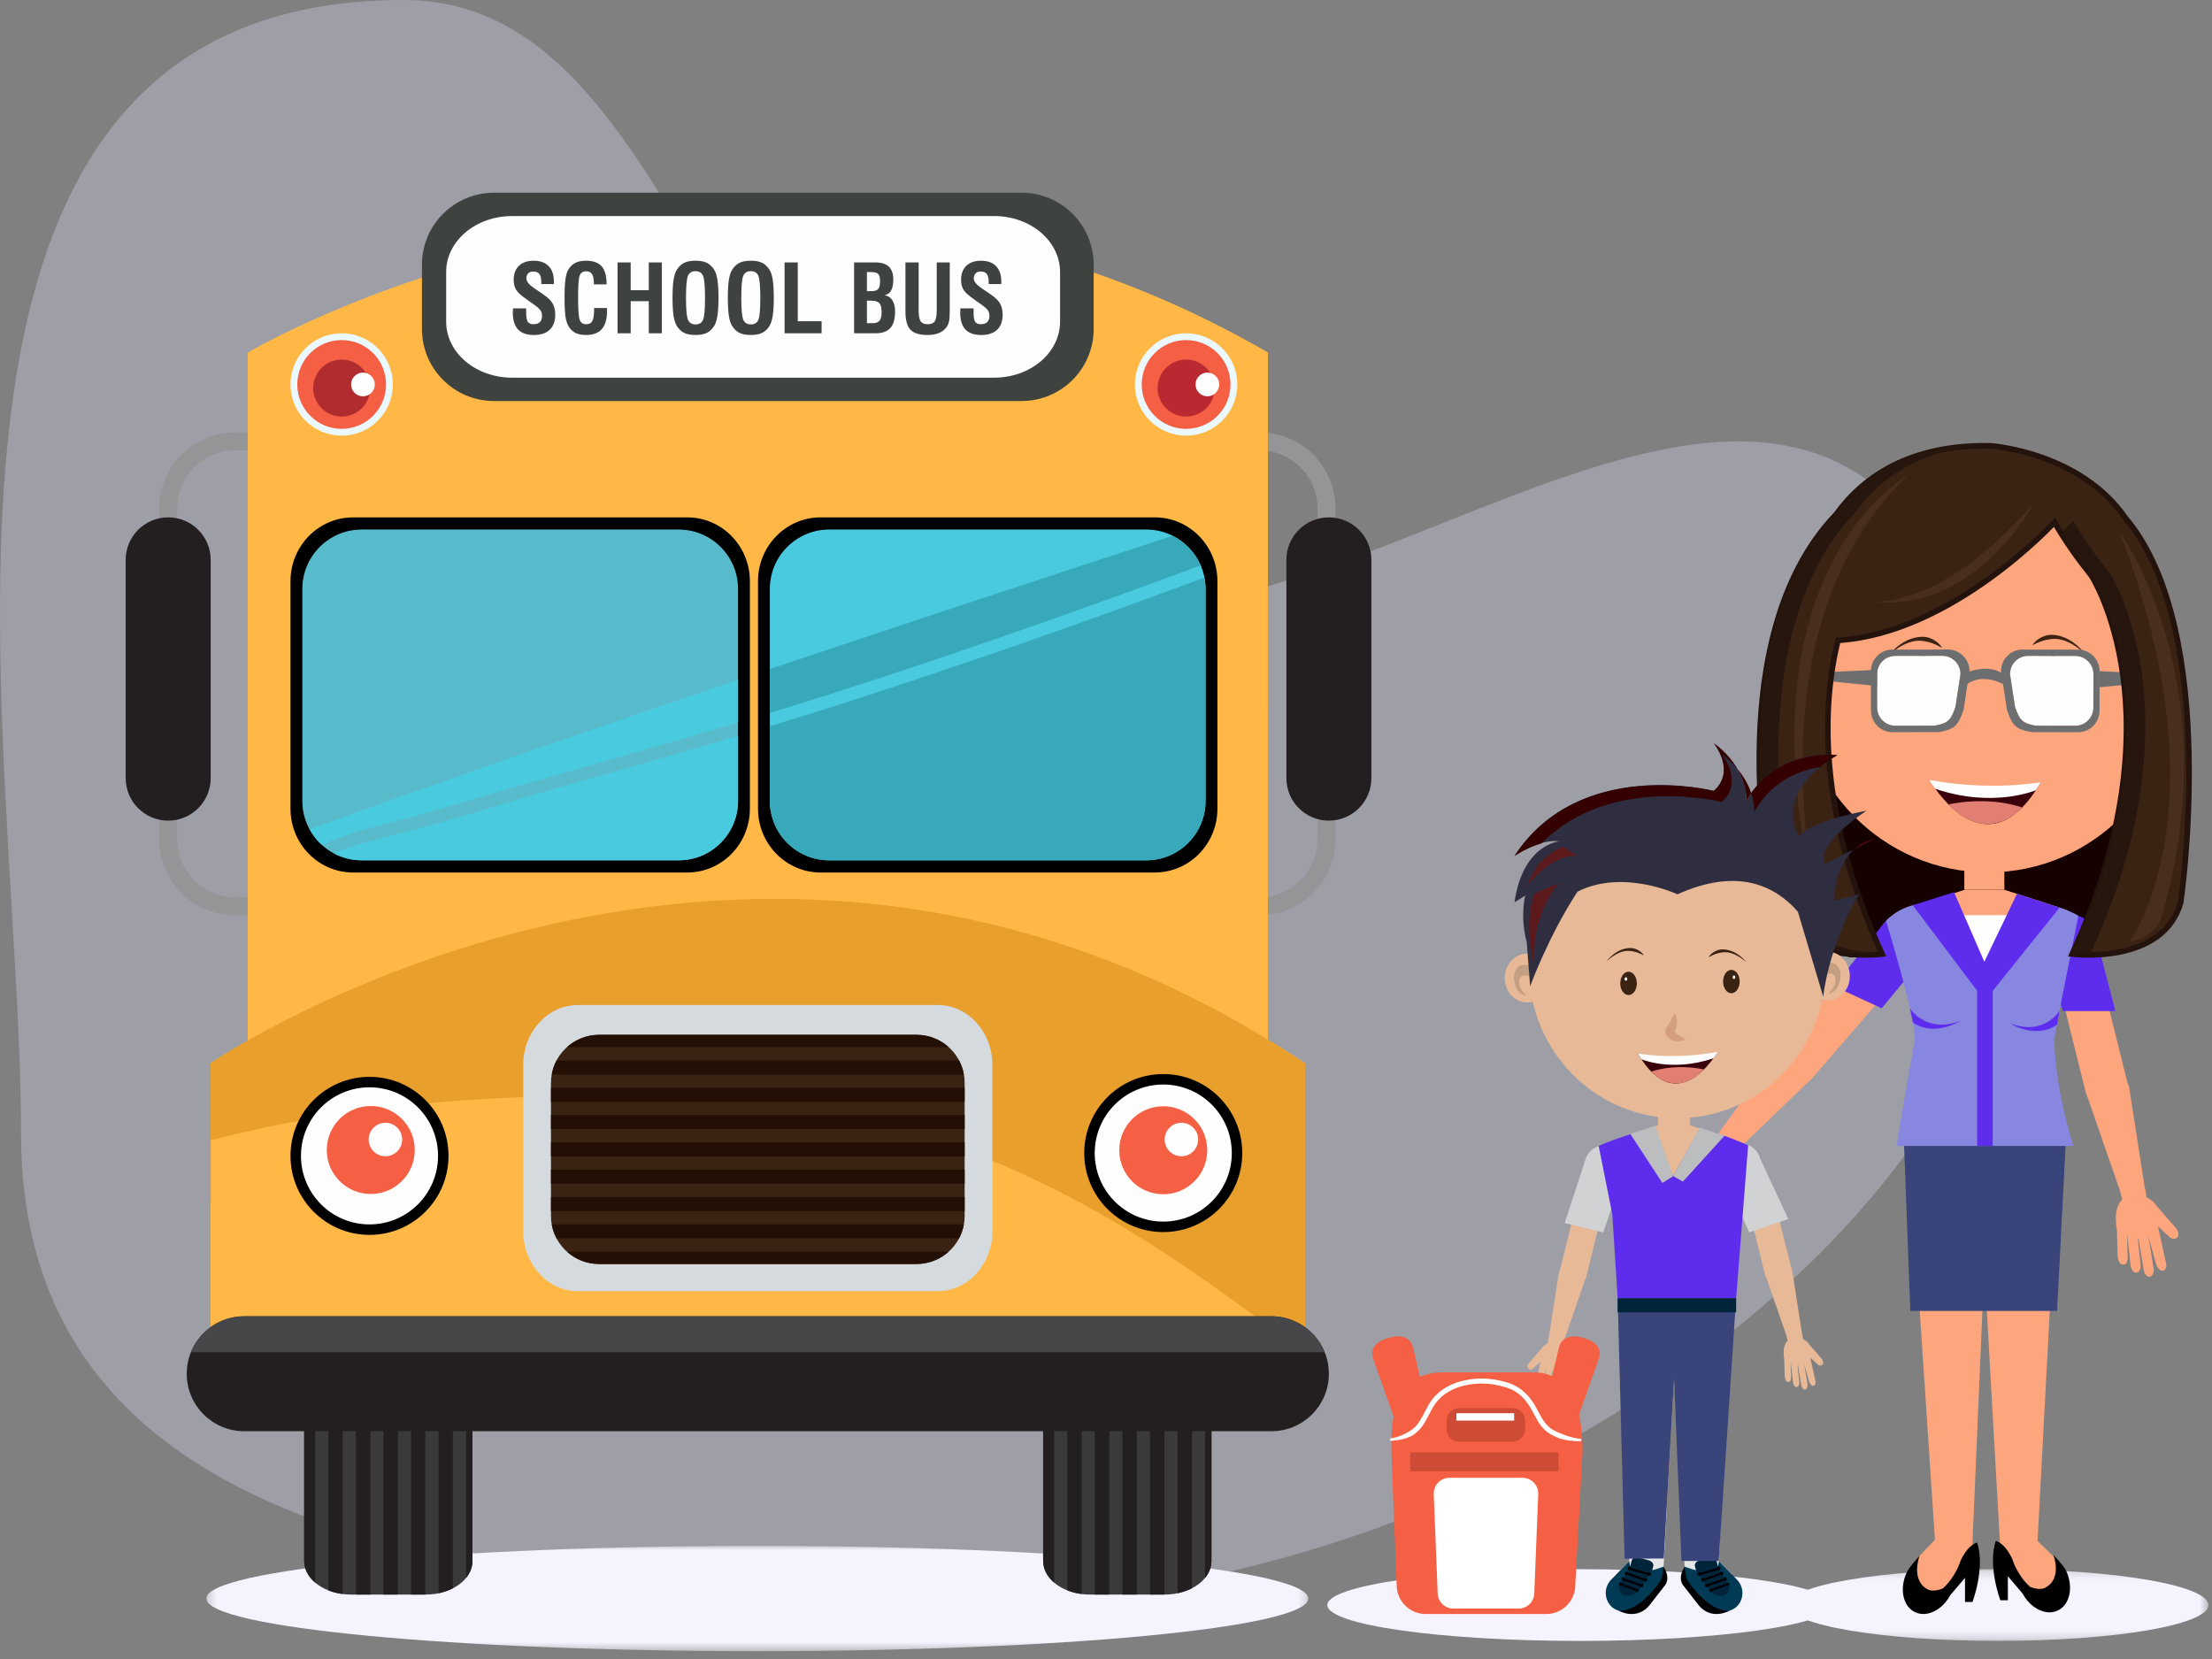 <svg xmlns="http://www.w3.org/2000/svg" xmlns:xlink="http://www.w3.org/1999/xlink" width="264" height="198" viewBox="0 0 264 198">
    <rect x="0" y="0" width="264" height="198" fill="#808080" stroke="none"/>
    <defs>
        <path id="prefix__a" d="M0.254 0.009L131.77 0.009 131.77 12.574 0.254 12.574z"/>
        <path id="prefix__c" d="M0.313 0.216L50.52 0.216 50.52 8.775 0.313 8.775z"/>
    </defs>
    <g fill="none" fill-rule="evenodd">
        <path fill="#E3E3FF" d="M117.119 191c-64.236 0-114.61-8.742-114.61-55.78C2.51 88.18-16.116 0 48.12 0c34.902 0 35.433 63.406 81 72 38.296 7.223 96-59.927 111 21 8.661 46.73-58.764 98-123 98z" opacity=".3"/>
        <g>
            <g transform="translate(15 23) translate(9.371 161.49)">
                <mask id="prefix__b" fill="#fff">
                    <use xlink:href="#prefix__a"/>
                </mask>
                <path fill="#F5F4FE" d="M131.77 6.292c0 3.47-29.44 6.282-65.76 6.282C29.694 12.574.254 9.762.254 6.292S29.694.009 66.01.009c36.32 0 65.76 2.813 65.76 6.283" mask="url(#prefix__b)"/>
            </g>
            <g>
                <path fill="#F5F4FE" d="M60.564 4.496c0 2.363-13.479 4.279-30.108 4.279C13.828 8.775.348 6.859.348 4.496c0-2.364 13.48-4.28 30.108-4.28 16.63 0 30.108 1.916 30.108 4.28" transform="translate(15 23) translate(143.07 164.067)"/>
                <g transform="translate(15 23) translate(143.07 164.067) translate(54.979)">
                    <mask id="prefix__d" fill="#fff">
                        <use xlink:href="#prefix__c"/>
                    </mask>
                    <path fill="#F5F4FE" d="M50.52 4.496c0 2.363-11.239 4.279-25.104 4.279C11.552 8.775.313 6.859.313 4.496c0-2.364 11.239-4.28 25.103-4.28 13.865 0 25.104 1.916 25.104 4.28" mask="url(#prefix__d)"/>
                </g>
            </g>
            <path fill="#FDA57D" d="M197.708 105.994c1.084.9 2.696.752 3.598-.334l7.715-8.914c.903-1.085.753-2.696-.333-3.597-1.087-.902-2.696-.753-3.598.333l-7.715 8.913c-.903 1.086-.753 2.697.333 3.599" transform="translate(15 23)"/>
            <path fill="#FDA57D" d="M189.483 115.389c1.086.902 1.841.097 2.744-.988l8.57-8.258c.902-1.086.754-2.697-.333-3.598-1.086-.902-2.696-.753-3.599.333l-7.034 9.756c-.902 1.086-1.432 1.854-.348 2.755" transform="translate(15 23)"/>
            <path fill="#DCAC8F" d="M183.657 115.903c-.105.29.029.598.327.706.25.09.53.004.776-.068l1.529-.438-2.975 3.627c-.22.365-.205 1.108.546.87.197-.063.446-.202.569-.371l2.322-2.523.023.02c-.058.048-.113.105-.162.172l-2.14 2.91c-.228.317-.328.88-.089 1.052l.108.078c.238.172.724-.11.953-.426l2.141-2.912c.024-.033.046-.069.066-.105l.079.071-1.682 2.565c-.21.329-.29.866-.041 1.025l.112.07c.249.16.73-.12.942-.45l1.859-2.836c.035-.057.064-.115.086-.173l.06-.002-.08.145-.331.624c-.107.198-.215.397-.319.596-.04.074-.08.147-.117.22-.051.093-.443.753-.477.851-.044.127-.137.508-.074.62.126.223.2.22.36.284.071.027.19-.003.262-.024.243-.069.593-.473.71-.692l1.439-2.653v-.001h.008c2.87-3.878-.326-4.946-.326-4.946-1.213-.307-2.02-.14-2.557.206-.017.004-.037.008-.055.015l-3.182 1.292c-.287.097-.564.31-.67.6" transform="translate(15 23)"/>
            <path fill="#FDA57D" d="M236.95 109.168c-1.375.312-2.743-.552-3.053-1.928l-2.837-11.442c-.312-1.377.55-2.745 1.926-3.057 1.378-.311 2.745.552 3.058 1.928l2.836 11.443c.312 1.376-.552 2.746-1.93 3.056" transform="translate(15 23)"/>
            <path fill="#FDA57D" d="M240.022 121.272c-1.375.312-1.685-.748-1.996-2.124L234.13 107.9c-.31-1.376.552-2.745 1.928-3.056 1.377-.311 2.745.552 3.057 1.929l1.848 11.884c.312 1.377.436 2.303-.941 2.614" transform="translate(15 23)"/>
            <path fill="#FDA57D" d="M244.983 124.37c-.038.306-.295.521-.611.482-.263-.032-.473-.237-.66-.413l-1.164-1.083 1.006 4.581c.031.426-.319 1.082-.88.529-.149-.146-.306-.382-.339-.59l-.927-3.3-.03.008c.03.068.054.143.066.226l.588 3.563c.06.387-.106.933-.397.979l-.131.021c-.291.044-.595-.427-.657-.813l-.588-3.565c-.005-.042-.009-.083-.009-.123l-.104.026.336 3.048c.037.39-.135.904-.428.932l-.132.014c-.293.029-.597-.44-.633-.83l-.373-3.37c-.007-.067-.005-.13.001-.194l-.05-.027.002.164c.006.236.01.472.014.706l.014.677.005.25c.002.105.052.872.039.975-.019.132-.11.513-.216.584-.212.142-.279.107-.45.09-.075-.008-.165-.088-.222-.14-.186-.17-.315-.69-.318-.939l-.081-3.017-.01-.005c-.796-4.757 2.535-4.26 2.535-4.26 1.222.275 1.863.792 2.186 1.343.014.011.029.023.043.039l2.25 2.593c.213.217.363.532.325.839M226.116 165.465c1.62 0 1.955-1.126 1.955-2.538L229.933 128c0-1.412-2.198-2.133-3.817-2.133-1.62 0-4.288.863-4.288 2.274l1.962 34.787c0 1.412.707 2.538 2.326 2.538M218.033 165.465c1.62 0 2.304-1.108 2.304-2.52l1.49-34.805c0-1.411-2.175-2.274-3.794-2.274-1.62 0-4.177 2.22-4.177 3.632l2.22 33.376c0 1.41.338 2.591 1.957 2.591" transform="translate(15 23)"/>
            <path fill="#39447A" d="M212.986 133.455c-.004-.128-.007-.255-.007-.384l-.726-19.305c0-5.697 4.272-9.277 8.645-9.277h1.712c4.373 0 8.95 2.89 8.95 8.588l-1.03 19.994c0 .129-.004.256-.008.384h-17.536z" transform="translate(15 23)"/>
            <path fill="#E7B997" d="M231.561 91.785L228.905 108.048 215.286 108.048 212.254 91.785z" transform="translate(15 23)"/>
            <path fill="#140100" d="M219.593 91.25h-13.968s-7.455-20.59-3.93-29.109c0 0 28.495 10.026 17.898 29.11" transform="translate(15 23)"/>
            <path fill="#140100" d="M221.693 91.25h13.966s7.455-20.59 3.93-29.109c0 0-28.494 10.026-17.896 29.11" transform="translate(15 23)"/>
            <path fill="#FDA57D" d="M219.44 83.194L224.217 83.194 224.217 79.511 219.44 79.511z" transform="translate(15 23)"/>
            <path fill="#E7B997" d="M195.958 59.453c0 2.055 1.52 3.72 3.396 3.72 1.874 0 3.394-1.665 3.394-3.72 0-2.053-1.52-3.718-3.394-3.718-1.876 0-3.396 1.665-3.396 3.718" transform="translate(15 23)"/>
            <path fill="#C49F82" d="M200.498 57.925c-.403-.394-1.252-.535-1.67-.508-.91.06-1.414.893-1.456 1.754 0 .002-.132 2.75 1.98 2.97-.233-.023-.651-.629-.775-.796-.22-.294-.331-.607-.403-.965-.085-.434-.035-.97.379-1.219.495-.296 1.046.095 1.561-.043.305-.083.51-.207.586-.536.063-.272-.029-.487-.202-.657" transform="translate(15 23)"/>
            <path fill="#FDA57D" d="M199.661 58.237c0 12.638 10.122 22.883 22.608 22.883s22.607-10.245 22.607-22.883c0-12.639-10.12-22.884-22.607-22.884-12.486 0-22.608 10.245-22.608 22.884" transform="translate(15 23)"/>
            <path fill="#3B2314" d="M233.695 54.862s-.263-.347-.75-.784c-.249-.21-.542-.46-.903-.66-.175-.114-.373-.198-.57-.294-.202-.082-.413-.163-.631-.22-.221-.046-.44-.11-.668-.118-.11-.009-.224-.02-.334-.024-.112.011-.22.022-.33.031-.217.017-.416.085-.599.159-.093.036-.184.065-.267.104-.08.048-.154.096-.227.14-.142.094-.279.167-.377.263-.1.094-.184.178-.25.25-.137.138-.205.223-.205.223l.032.039s.106-.04.275-.12c.089-.039.19-.088.302-.145.112-.061.256-.09.396-.151.142-.06.297-.114.466-.143.17-.04.34-.094.527-.104.092-.015.185-.03.28-.047.097-.003.194-.004.292-.008.199-.02.398.022.601.041.2.034.4.092.593.15.19.074.383.135.557.228.18.08.343.178.5.268.16.086.299.19.434.276.52.369.819.677.819.677l.037-.031zM210.67 54.992s.31-.3.845-.65c.136-.08.278-.178.441-.259.16-.084.327-.175.51-.25.175-.086.371-.14.562-.208.197-.051.399-.102.6-.128.204-.013.404-.049.601-.02l.293.019.277.057c.187.018.356.075.523.122.17.036.321.096.462.16.137.064.281.1.39.165.11.063.21.114.295.156.167.086.27.129.27.129l.036-.037s-.067-.086-.196-.23c-.065-.075-.145-.161-.241-.26-.096-.1-.23-.177-.369-.276l-.223-.147c-.08-.043-.17-.075-.261-.115-.182-.08-.377-.155-.595-.179-.106-.015-.215-.029-.328-.043-.11 0-.223.007-.335.012-.227 0-.449.055-.671.094-.22.05-.434.123-.638.197-.2.09-.402.166-.58.273-.368.189-.671.427-.928.627-.5.42-.777.756-.777.756l.037.035z" transform="translate(15 23)"/>
            <path fill="#39000C" d="M228.58 70.347s-5.406 3.04-13.294-.265c0 0 6.62 11.689 13.295.265" transform="translate(15 23)"/>
            <path fill="#E17F72" d="M226.338 73.377s-3.58-1.416-8.785-.376c0 0 1.88 2.134 4.279 2.335 0 0 2.404.326 4.506-1.96" transform="translate(15 23)"/>
            <path fill="#FEFEFE" d="M215.286 70.082c7.457 1.389 13.295.265 13.295.265s-.383.645-.595.96c0 0-5.038 2.188-11.998-.157 0 0-.678-.848-.702-1.068" transform="translate(15 23)"/>
            <path fill="#3B2314" d="M214.597 58.536c0 1.077.618 1.949 1.381 1.949.766 0 1.384-.872 1.384-1.949 0-1.076-.618-1.948-1.384-1.948-.763 0-1.381.872-1.381 1.948" transform="translate(15 23)"/>
            <path fill="#3B2314" d="M215.978 57.278l-.335-.343c-.194-.203-.44-.471-.638-.761-.045-.073-.096-.146-.133-.22-.03-.08-.087-.149-.106-.226-.026-.077-.064-.148-.077-.22-.015-.074-.045-.143-.048-.21-.008-.066-.02-.128-.03-.185l-.004-.15c-.005-.083-.01-.135-.01-.135s-.026.042-.064.121c-.018.04-.042.088-.064.146-.015.06-.033.127-.046.204-.02.077-.014.16-.014.249-.003.092.017.183.04.28.04.193.136.38.243.556.065.078.121.166.191.238.066.075.139.141.21.2.143.125.291.216.422.286.265.138.463.17.463.17M215.319 57.321s-.043-.013-.105-.048c-.033-.014-.068-.034-.107-.063-.039-.028-.084-.048-.127-.087-.042-.039-.086-.08-.134-.117-.048-.038-.082-.102-.13-.148-.046-.049-.093-.098-.128-.164l-.119-.182c-.05-.056-.077-.128-.11-.193-.03-.07-.069-.132-.104-.194-.033-.065-.075-.122-.096-.187-.026-.06-.052-.119-.078-.173-.104-.215-.207-.36-.207-.36s-.022.167-.002.419c.01.126.013.276.076.424.056.15.101.316.2.461l.155.211c.045.075.12.125.185.179.065.052.126.104.196.136.072.034.141.06.202.082.06.025.128.024.18.03.051.01.1.006.139 0 .075-.007.114-.026.114-.026" transform="translate(15 23)"/>
            <path fill="#3B2314" d="M215.253 57.83s-.156-.102-.39-.258c-.113-.077-.244-.164-.377-.262-.133-.1-.272-.204-.399-.322-.063-.057-.132-.11-.187-.175-.056-.063-.12-.116-.17-.181-.11-.12-.197-.244-.273-.354l-.102-.156c-.028-.048-.051-.09-.07-.127l-.07-.111s-.005.047-.004.132c-.001.084.007.208.05.35.013.072.042.147.078.225.03.08.07.16.126.237.092.162.23.309.373.443.15.129.31.24.476.322.162.084.322.141.462.177.28.076.477.06.477.06" transform="translate(15 23)"/>
            <path fill="#FEFEFE" d="M215.319 57.812c0 .158.1.286.225.286.123 0 .226-.128.226-.286 0-.16-.103-.288-.226-.288-.125 0-.225.129-.225.288" transform="translate(15 23)"/>
            <path fill="#3B2314" d="M229.946 58.536c0 1.077-.62 1.949-1.383 1.949-.765 0-1.383-.872-1.383-1.949 0-1.076.618-1.948 1.383-1.948.763 0 1.383.872 1.383 1.948" transform="translate(15 23)"/>
            <path fill="#3B2314" d="M228.563 57.28l.335-.345c.194-.203.443-.471.638-.761.046-.073.096-.147.134-.22.03-.08.086-.149.106-.226.025-.076.064-.148.077-.221.015-.073.046-.142.048-.209.007-.066.02-.128.03-.185 0-.058.003-.108.005-.15.004-.083.01-.135.01-.135s.024.042.062.121c.019.04.043.088.065.146.016.059.032.127.046.203.02.077.014.16.013.25.004.091-.015.183-.04.28-.04.193-.134.38-.243.556-.064.078-.12.166-.19.238-.065.075-.139.141-.21.201-.142.124-.291.216-.422.285-.265.138-.464.171-.464.171M229.221 57.322s.044-.014.107-.05c.033-.013.067-.033.106-.061.04-.03.087-.05.129-.087.043-.04.086-.08.133-.118.048-.038.082-.101.13-.148.046-.049.092-.098.128-.164l.119-.182c.05-.056.076-.128.109-.193.03-.07.07-.132.105-.194.032-.065.074-.122.096-.187.024-.06.054-.119.078-.173.105-.216.207-.36.207-.36s.022.167.002.419c-.012.126-.013.276-.075.424-.058.15-.102.316-.2.461l-.156.211c-.044.075-.12.125-.184.18-.066.051-.127.104-.198.135-.072.035-.14.061-.203.082-.059.025-.126.024-.178.032-.05.009-.1.004-.14-.002-.075-.007-.115-.025-.115-.025" transform="translate(15 23)"/>
            <path fill="#3B2314" d="M229.289 57.831l.39-.259c.113-.077.244-.163.377-.261.132-.1.272-.205.398-.323.064-.057.133-.11.188-.175.057-.062.12-.117.17-.182.11-.119.198-.243.273-.353.038-.057.07-.11.102-.156.028-.048.05-.09.07-.127.044-.07.072-.111.072-.111s.003.046.001.131c.003.085-.007.21-.048.35-.013.073-.042.148-.079.226-.031.08-.07.16-.124.238-.093.161-.232.308-.375.442-.15.129-.312.241-.476.322-.161.084-.322.141-.462.177-.28.076-.477.061-.477.061" transform="translate(15 23)"/>
            <path fill="#FEFEFE" d="M229.221 57.812c0 .158-.098.286-.223.286s-.226-.128-.226-.286c0-.16.101-.288.226-.288s.223.129.223.288" transform="translate(15 23)"/>
            <path fill="#FDA57D" d="M212.418 85.501c2.332-.828 4.71-1.542 7.064-2.306h4.735c2.354.764 4.731 1.478 7.065 2.306 2.901 1.03 2.833 3.124 4.402 6.285h-27.206c.236-3.262 1.038-5.255 3.94-6.285" transform="translate(15 23)"/>
            <path fill="#5E2CED" d="M231.19 97.669l-2.003-7.709c-.42-1.624.554-3.282 2.176-3.704 1.623-.422 3.282.552 3.705 2.176l2.4 9.237h-6.277zM209.574 97.344l5.07-6.144c1.067-1.294.885-3.209-.41-4.277-1.294-1.068-3.141-1.267-4.21.027l-6.14 7.744 5.69 2.65z" transform="translate(15 23)"/>
            <path fill="#FEFEFE" d="M218.276 92.558L226.209 92.558 226.209 86.229 218.276 86.229z" transform="translate(15 23)"/>
            <path fill="#8787E1" d="M211.377 113.767h21.08s-2.05-6.149-2.298-12.592l.866-4.725 2.027-10.154c-1.01-.644-2.86-1.171-2.86-1.171l-8.41 8.932-7.391-9.229c-2.945.345-4.29 2.111-4.29 2.111s3.613 11.782 3.428 14.174c0 0-1.624 9.045-2.152 12.654" transform="translate(15 23)"/>
            <path fill="#5E2CED" d="M225.723 83.677L230.808 85.318 221.871 96.449 213.287 85.038 218.213 83.483 221.828 91.786z" transform="translate(15 23)"/>
            <path fill="#FEFEFE" d="M225.491 61.36c.552 1.628.922 1.975 2.49 2.255l4.687.007c1.2.001 2.173-.968 2.174-2.166l.006-3.996c.001-1.199-.969-2.172-2.167-2.173l-5.614-.007c-1.198-.003-2.17.967-2.172 2.165l.596 3.916z" transform="translate(15 23)"/>
            <path fill="#6C6E70" d="M224.894 57.445c.003-1.198.974-2.168 2.174-2.166l5.613.008c1.198.002 2.168.974 2.167 2.172l-.006 3.997c-.001 1.198-.975 2.168-2.174 2.166l-4.688-.007c-1.567-.28-1.937-.627-2.489-2.254l-.597-3.916zm-1.072-.357l.705 4.628c.652 1.923 1.088 2.333 2.94 2.664l5.543.007c1.415.003 2.564-1.144 2.568-2.56l.006-4.723c.002-1.416-1.144-2.564-2.56-2.567l-6.635-.01c-1.416-.002-2.565 1.145-2.567 2.561z" transform="translate(15 23)"/>
            <path fill="#FEFEFE" d="M218.386 61.354c-.552 1.627-.922 1.974-2.487 2.254l-4.69.006c-1.199.002-2.17-.968-2.173-2.165l-.006-3.996c-.002-1.2.969-2.171 2.166-2.173l5.615-.008c1.198-.003 2.17.968 2.172 2.166l-.597 3.916z" transform="translate(15 23)"/>
            <path fill="#6C6E70" d="M218.386 61.354c-.552 1.627-.922 1.974-2.487 2.254l-4.69.006c-1.199.002-2.17-.968-2.173-2.165l-.006-3.996c-.002-1.2.969-2.171 2.166-2.173l5.615-.008c1.198-.003 2.17.968 2.172 2.166l-.597 3.916zm-.897-6.834l-6.636.01c-1.415.001-2.56 1.151-2.558 2.567l.005 4.723c.003 1.416 1.152 2.562 2.57 2.56l5.54-.007c1.851-.331 2.287-.742 2.941-2.666l.706-4.626c-.003-1.416-1.153-2.563-2.568-2.56z" transform="translate(15 23)"/>
            <path fill="#6C6E70" d="M224.06 58.655s-2.334-1.393-4.322 0l-.521-1.21s2.964-1.42 4.843 0v1.21zM235.584 57.104L242.846 57.439 242.823 58.316 235.581 59.027zM209.027 56.942L201.764 57.278 201.787 58.154 209.03 58.865z" transform="translate(15 23)"/>
            <path fill="#3B2314" d="M204.15 38.382c3.29-4.546 8.876-8.338 18.372-8.175 0 0 10.729.684 16.205 8.696l.006-.01c11.3 13.5 6.529 45.818 6.529 45.818-2.133 7.543-12.949 6.153-12.949 6.153 13.098-28.575 2.29-45.172 2.29-45.172-1.523-1.89-3.072-4.04-4.407-6.358 0 0-12.146 13.239-25.84 14.09-1.843 7.533-2.568 20.338 5.27 37.44 0 0-10.816 1.39-12.95-6.153 0 0-7.03-31.232 7.474-46.33" transform="translate(15 23)"/>
            <path stroke="#23130C" stroke-width=".671" d="M204.15 38.382h0c3.29-4.546 8.876-8.338 18.372-8.175 0 0 10.729.684 16.205 8.696l.006-.01c11.3 13.5 6.529 45.818 6.529 45.818-2.133 7.543-12.949 6.153-12.949 6.153 13.098-28.575 2.29-45.172 2.29-45.172-1.523-1.89-3.072-4.04-4.407-6.358 0 0-12.146 13.239-25.84 14.09-1.843 7.533-2.568 20.338 5.27 37.44 0 0-10.816 1.39-12.95-6.153 0 0-7.03-31.232 7.474-46.33z" transform="translate(15 23)"/>
            <path fill="#26160D" d="M234.603 45.496c-1.21-1.5-2.431-3.172-3.553-4.954.897-.863 1.396-1.403 1.396-1.403 1.334 2.315 2.884 4.467 4.406 6.357 0 0 10.807 16.595-2.287 45.17 0 0 .313.037.812.068-1.769.092-3.063-.067-3.063-.067 13.097-28.576 2.289-45.171 2.289-45.171M204.15 38.184v.002c3.29-4.545 8.876-8.338 18.372-8.176 0 0 .124.01.306.028-8.325.353-13.372 3.921-16.427 8.148v-.002c-14.504 15.097-7.473 46.331-7.473 46.331 1.397 4.943 6.514 6.042 9.883 6.219-2.535.147-10.352.078-12.135-6.219 0 0-7.03-31.234 7.474-46.331" transform="translate(15 23)"/>
            <path fill="#492E1D" d="M212.697 33.739s-21.658 11.623-10.18 53.99c0 0-9.776-34.873 10.18-53.99M237.992 40.559s13.327 18.103 4.824 46.368c0 0-.994 2.074-3.674 2.477 0 0 11.671-15.498-1.15-48.845" transform="translate(15 23)"/>
            <path fill="#492E1D" d="M227.742 37.046s-7.088 13.404-19.451 11.696c0 0 8.1 1.382 19.451-11.696" transform="translate(15 23)"/>
            <path fill="#5E2CED" d="M230.808 97.632s-1.839 3.101-5.96 1.48c0 0 3.033 1.991 5.656.186l.304-1.666zM212.95 97.344s1.93 3.1 6.052 1.48c0 0-3.077 2.012-5.7.205l-.351-1.685zM220.972 113.766L222.829 113.766 222.829 94.809 220.972 94.809z" transform="translate(15 23)"/>
            <path fill="#FDA57D" d="M228.178 160.91l2.403 2.334s2.646 4.774-1.767 5.09c0 0-3.46-2.272-3.513-4.888l2.877-2.537z" transform="translate(15 23)"/>
            <path fill="#000" d="M223.185 160.91s1.032.141 1.984 2.167c0 0 .531 1.89 2.133 3.323.631.23 1.269.339 1.745.112 1.315-.628 1.618-2.153 1.028-3.92.372.375 1.244 1.313 1.497 1.84.924 1.94.49 4.08-.973 4.78-.891.425-1.957.214-2.866-.453h-.002l-.004-.004c-.524-.386-.99-.925-1.343-1.581l-1.748-2.06v2.877h-.894s-1.537-4.043-.557-7.082" transform="translate(15 23)"/>
            <path fill="#FDA57D" d="M216.181 160.514l-2.645 2.76s-2.605 4.941 1.806 5.258c0 0 3.462-2.272 3.513-4.887l-2.674-3.131z" transform="translate(15 23)"/>
            <path fill="#000" d="M220.972 161.108s-1.031.141-1.984 2.166c0 0-.531 1.89-2.133 3.324-.632.232-1.268.339-1.747.111-1.315-.628-1.602-2.253-1.013-4.018-.37.373-1.257 1.412-1.509 1.939-.927 1.941-.491 4.08.971 4.78.893.425 1.959.214 2.867-.453l.001.001.004-.005c.524-.386.992-.924 1.343-1.58l1.75-2.06v2.876h.893s1.536-4.043.557-7.08" transform="translate(15 23)"/>
            <path fill="#3B3A3B" d="M41.39 163.307c0 2.21-2.502 4.003-5.587 4.003h-8.915c-3.086 0-5.588-1.793-5.588-4.003V138.02c0-2.21 2.502-4.002 5.588-4.002h8.915c3.085 0 5.586 1.791 5.586 4.002v25.287z" transform="translate(15 23)"/>
            <path fill="#231F20" d="M27.479 167.31L29.193 167.31 29.193 134.018 27.479 134.018zM30.764 167.31L32.48 167.31 32.48 134.018 30.764 134.018zM24.192 166.813c.525.208 1.103.354 1.715.431v-33.161c-.612.078-1.19.224-1.715.432v32.298zM40.624 136.005v29.319c.483-.593.765-1.281.765-2.017V138.02c0-.736-.282-1.424-.765-2.016M34.051 167.31L35.766 167.31 35.766 134.018 34.051 134.018zM22.62 135.44c-.822.697-1.32 1.596-1.32 2.58v25.287c0 .984.498 1.884 1.32 2.581V135.44zM39.052 134.769c-.513-.264-1.091-.467-1.715-.594v32.978c.624-.127 1.202-.33 1.715-.594v-31.79z" transform="translate(15 23)"/>
            <path fill="#3B3A3B" d="M129.587 163.307c0 2.21-2.5 4.003-5.587 4.003h-8.915c-3.087 0-5.588-1.793-5.588-4.003V138.02c0-2.21 2.501-4.002 5.588-4.002H124c3.086 0 5.587 1.791 5.587 4.002v25.287z" transform="translate(15 23)"/>
            <path fill="#231F20" d="M115.676 167.31L117.39 167.31 117.39 134.018 115.676 134.018zM118.962 167.31L120.678 167.31 120.678 134.018 118.962 134.018zM112.39 166.813c.525.208 1.103.354 1.714.431v-33.161c-.611.078-1.19.224-1.714.432v32.298zM128.822 136.005v29.319c.483-.593.766-1.281.766-2.017V138.02c0-.736-.283-1.424-.766-2.016M122.249 167.31L123.964 167.31 123.964 134.018 122.249 134.018zM110.818 135.44c-.822.697-1.321 1.596-1.321 2.58v25.287c0 .984.5 1.884 1.321 2.581V135.44zM127.25 134.769c-.514-.264-1.092-.467-1.714-.594v32.978c.622-.127 1.2-.33 1.714-.594v-31.79z" transform="translate(15 23)"/>
            <path fill="#939597" d="M15.717 84.096h-2.639c-3.823 0-6.934-3.11-6.934-6.935V37.68c0-3.824 3.11-6.934 6.934-6.934h2.64v-2.143h-2.64C8.073 28.602 4 32.674 4 37.679v39.482c0 5.006 4.073 9.078 9.078 9.078h2.64v-2.143zM132.67 84.096h2.639c3.823 0 6.934-3.11 6.934-6.935V37.68c0-3.824-3.11-6.934-6.934-6.934h-2.64v-2.143h2.64c5.005 0 9.077 4.072 9.077 9.077v39.482c0 5.006-4.072 9.078-9.077 9.078h-2.64v-2.143z" transform="translate(15 23)"/>
            <path fill="#FFB846" d="M136.313 19.08v84.293c0 4.422-3.584 8.006-8.006 8.006H22.58c-4.422 0-8.005-3.584-8.005-8.006V19.079s60.012-35.717 121.738 0" transform="translate(15 23)"/>
            <path fill="#FFB846" d="M109.842 7.75c1.353 3.61 2.351 7.357 3.113 11.01 1.746 8.36 2.871 17.73.609 26.107-2.305 8.535-7.744 15.691-15.397 20.148-8.572 4.99-18.125 6.103-27.724 7.774-11.91 2.072-23.841 4.698-34.704 10.185-7.829 3.953-14.904 8.868-21.164 14.783v5.616c0 4.422 3.583 8.006 8.005 8.006h105.727c4.422 0 8.006-3.584 8.006-8.006V19.08c-8.918-5.161-17.8-8.828-26.47-11.33" transform="translate(15 23)"/>
            <path fill="#000" d="M130.296 73.52c0 4.205-3.347 7.614-7.476 7.614H82.943c-4.128 0-7.475-3.41-7.475-7.613V46.359c0-4.204 3.347-7.612 7.475-7.612h39.877c4.129 0 7.476 3.408 7.476 7.612V73.52zM74.497 73.521c0 4.204-3.346 7.613-7.474 7.613H27.144c-4.127 0-7.474-3.409-7.474-7.613V46.36c0-4.204 3.347-7.612 7.474-7.612h39.879c4.128 0 7.474 3.408 7.474 7.612V73.52z" transform="translate(15 23)"/>
            <path fill="#58BBCC" d="M73.085 72.589c0 3.916-3.175 7.09-7.09 7.09H28.172c-3.917 0-7.09-3.174-7.09-7.09V47.29c0-3.916 3.173-7.09 7.09-7.09h37.823c3.915 0 7.09 3.174 7.09 7.09V72.59z" transform="translate(15 23)"/>
            <path fill="#4ACADF" d="M128.883 72.589c0 3.916-3.174 7.09-7.09 7.09H83.97c-3.915 0-7.09-3.174-7.09-7.09V47.29c0-3.916 3.175-7.09 7.09-7.09h37.823c3.916 0 7.09 3.174 7.09 7.09V72.59zM50.066 71.459c-5.552 1.592-11.057 3.407-16.656 4.826-2.828.716-5.818 1.403-8.556 2.567.99.526 2.118.826 3.318.826h37.823c3.915 0 7.09-3.174 7.09-7.09v-7.782c-7.654 2.279-15.34 4.45-23.019 6.653M21.95 75.964c.389.71.887 1.351 1.485 1.888 2.524-1.18 5.271-1.934 7.957-2.621 5.66-1.446 11.226-3.212 16.841-4.826 8.288-2.383 16.59-4.711 24.852-7.176v-5.093c-17.102 5.778-34.157 11.69-51.134 17.828" transform="translate(15 23)"/>
            <path fill="#37A9BB" d="M124.946 40.944c-16.04 5.25-32.07 10.53-48.066 15.914v5.226c2.487-.758 4.97-1.527 7.447-2.321 14.78-4.74 29.427-9.875 43.974-15.283-.665-1.538-1.861-2.792-3.355-3.536M85.436 61.001c-2.844.912-5.697 1.798-8.555 2.665v8.923c0 3.915 3.174 7.09 7.089 7.09h37.823c3.916 0 7.09-3.175 7.09-7.09V47.29c0-.466-.048-.921-.133-1.362C114.42 51.26 99.995 56.33 85.436 61" transform="translate(15 23)"/>
            <path fill="#FFB846" d="M140.743 103.896v31.166c0 5.465-3.846 9.895-8.589 9.895H18.734c-4.744 0-8.589-4.43-8.589-9.895v-31.166s64.38-44.144 130.598 0" transform="translate(15 23)"/>
            <path fill="#E89F2B" d="M61.015 107.878c11.09.268 22.277 1.059 32.952 4.271 10.002 3.01 19.42 7.644 28.22 13.241 6.258 3.98 12.227 8.357 18.093 12.875.299-1.005.462-2.081.462-3.203v-31.166c-66.218-44.144-130.597 0-130.597 0v9.187c16.543-4.26 33.959-5.614 50.87-5.205" transform="translate(15 23)"/>
            <path fill="#FFB846" d="M116.275 132.586c-10.268-7.554-22.957-11.97-35.384-14.385-6.983-1.358-14.008-2.258-21.12-2.507-6.947-.243-13.828.13-20.763.4-9.523.372-20.024.212-28.863 4.278v14.69c0 5.464 3.845 9.895 8.588 9.895h110.533c-3.887-4.569-8.14-8.803-12.99-12.37" transform="translate(15 23)"/>
            <path fill="#000" d="M38.53 114.95c0 5.21-4.222 9.432-9.43 9.432-5.208 0-9.43-4.222-9.43-9.431 0-5.208 4.222-9.43 9.43-9.43 5.208 0 9.43 4.222 9.43 9.43" transform="translate(15 23)"/>
            <path fill="#FEFEFE" d="M37.28 114.952c0 4.517-3.661 8.18-8.18 8.18-4.518 0-8.18-3.663-8.18-8.18 0-4.518 3.662-8.181 8.18-8.181 4.519 0 8.18 3.663 8.18 8.18" transform="translate(15 23)"/>
            <path fill="#F55F44" d="M34.502 114.25c0 2.901-2.35 5.252-5.25 5.252-2.902 0-5.252-2.35-5.252-5.252 0-2.9 2.35-5.25 5.251-5.25 2.9 0 5.25 2.35 5.25 5.25" transform="translate(15 23)"/>
            <path fill="#FEFEFE" d="M33 113c0 1.105-.895 2-2 2s-2-.895-2-2 .895-2 2-2 2 .895 2 2" transform="translate(15 23)"/>
            <path fill="#000" d="M133.264 114.617c0 5.208-4.223 9.43-9.43 9.43-5.209 0-9.43-4.222-9.43-9.43 0-5.208 4.221-9.431 9.43-9.431 5.207 0 9.43 4.223 9.43 9.43" transform="translate(15 23)"/>
            <path fill="#FEFEFE" d="M132.014 114.617c0 4.517-3.662 8.18-8.18 8.18s-8.18-3.663-8.18-8.18c0-4.518 3.662-8.18 8.18-8.18s8.18 3.662 8.18 8.18" transform="translate(15 23)"/>
            <path fill="#F55F44" d="M129.085 114.282c0 2.9-2.351 5.25-5.252 5.25-2.9 0-5.25-2.35-5.25-5.25 0-2.901 2.35-5.252 5.25-5.252s5.252 2.35 5.252 5.252" transform="translate(15 23)"/>
            <path fill="#FEFEFE" d="M128 113c0 1.105-.895 2-2 2s-2-.895-2-2 .895-2 2-2 2 .895 2 2" transform="translate(15 23)"/>
            <path fill="#231F20" d="M143.6 140.956c0 3.788-3.07 6.859-6.859 6.859H14.146c-3.788 0-6.859-3.071-6.859-6.859 0-3.787 3.07-6.858 6.859-6.858H136.74c3.789 0 6.859 3.07 6.859 6.858M10.145 69.87c0 2.801-2.27 5.073-5.072 5.073S0 72.67 0 69.87V43.82c0-2.802 2.27-5.073 5.073-5.073 2.801 0 5.072 2.27 5.072 5.072V69.87zM148.673 69.87c0 2.801-2.272 5.073-5.073 5.073-2.8 0-5.072-2.272-5.072-5.073V43.82c0-2.802 2.271-5.073 5.072-5.073s5.073 2.27 5.073 5.072V69.87z" transform="translate(15 23)"/>
            <path fill="#D5DADF" d="M103.443 123.931c0 3.958-2.914 7.167-6.51 7.167h-42.98c-3.594 0-6.51-3.209-6.51-7.167v-19.817c0-3.958 2.916-7.166 6.51-7.166h42.98c3.596 0 6.51 3.208 6.51 7.166v19.817z" transform="translate(15 23)"/>
            <path fill="#3B2314" d="M100.13 122.117c0 3.17-2.57 5.74-5.74 5.74H56.497c-3.17 0-5.74-2.57-5.74-5.74v-15.872c0-3.17 2.57-5.74 5.74-5.74H94.39c3.17 0 5.74 2.57 5.74 5.74v15.872z" transform="translate(15 23)"/>
            <path fill="#230F03" d="M50.85 123.121c.105.595.3 1.158.572 1.674h48.043c.273-.516.467-1.08.572-1.674H50.85zM50.757 111.759L100.13 111.759 100.13 110.085 50.757 110.085zM50.757 108.5L100.13 108.5 100.13 106.825 50.757 106.825zM100.037 105.24c-.105-.594-.299-1.157-.572-1.674H51.422c-.273.517-.467 1.08-.572 1.674h49.187zM50.757 118.277L100.13 118.277 100.13 116.603 50.757 116.603zM52.664 126.38c1.016.915 2.357 1.476 3.833 1.476H94.39c1.475 0 2.816-.561 3.834-1.476h-45.56zM98.224 101.982c-1.018-.916-2.358-1.477-3.834-1.477H56.497c-1.476 0-2.817.561-3.834 1.477h45.561zM50.757 121.536L100.13 121.536 100.13 119.862 50.757 119.862zM50.757 115.019L100.13 115.019 100.13 113.344 50.757 113.344z" transform="translate(15 23)"/>
            <path fill="#474749" d="M143.097 138.384c-1.018-2.512-3.477-4.286-6.356-4.286H14.146c-2.878 0-5.338 1.774-6.356 4.286h135.307z" transform="translate(15 23)"/>
            <path fill="#3F4340" d="M115.53 16.262c0 4.75-3.85 8.6-8.6 8.6H43.956c-4.75 0-8.598-3.85-8.598-8.6V8.6c0-4.75 3.849-8.6 8.598-8.6h62.974c4.75 0 8.6 3.85 8.6 8.6v7.663z" transform="translate(15 23)"/>
            <path fill="#FEFEFE" d="M111.515 15.403c0 3.685-3.518 6.672-7.858 6.672H46.11c-4.34 0-7.86-2.987-7.86-6.672V9.457c0-3.684 3.52-6.671 7.86-6.671h57.548c4.34 0 7.858 2.987 7.858 6.67v5.947z" transform="translate(15 23)"/>
            <path fill="#EBF9FF" d="M31.886 22.885c0 3.373-2.734 6.108-6.107 6.108-3.374 0-6.11-2.735-6.11-6.108 0-3.373 2.736-6.108 6.11-6.108 3.373 0 6.107 2.735 6.107 6.108" transform="translate(15 23)"/>
            <path fill="#F55F44" d="M31.077 22.885c0 2.927-2.372 5.298-5.298 5.298-2.927 0-5.298-2.371-5.298-5.298 0-2.926 2.371-5.298 5.298-5.298 2.926 0 5.298 2.372 5.298 5.298" transform="translate(15 23)"/>
            <path fill="#B12C2E" d="M29.18 23.315c0 1.88-1.523 3.402-3.401 3.402-1.88 0-3.402-1.523-3.402-3.402 0-1.878 1.522-3.4 3.402-3.4 1.878 0 3.4 1.522 3.4 3.4" transform="translate(15 23)"/>
            <path fill="#FEFEFE" d="M29.734 22.885c0 .782-.634 1.415-1.415 1.415-.782 0-1.416-.633-1.416-1.415s.634-1.415 1.416-1.415c.781 0 1.415.633 1.415 1.415" transform="translate(15 23)"/>
            <path fill="#EBF9FF" d="M132.67 22.885c0 3.373-2.736 6.108-6.109 6.108-3.373 0-6.108-2.735-6.108-6.108 0-3.373 2.735-6.108 6.108-6.108 3.373 0 6.109 2.735 6.109 6.108" transform="translate(15 23)"/>
            <path fill="#F55F44" d="M131.86 22.885c0 2.927-2.372 5.298-5.299 5.298-2.927 0-5.299-2.371-5.299-5.298 0-2.926 2.372-5.298 5.3-5.298 2.926 0 5.297 2.372 5.297 5.298" transform="translate(15 23)"/>
            <path fill="#BA2931" d="M129.962 23.315c0 1.88-1.523 3.402-3.4 3.402-1.88 0-3.403-1.523-3.403-3.402 0-1.878 1.524-3.4 3.402-3.4 1.878 0 3.401 1.522 3.401 3.4" transform="translate(15 23)"/>
            <path fill="#FEFEFE" d="M130.516 22.885c0 .782-.633 1.415-1.415 1.415s-1.415-.633-1.415-1.415.633-1.415 1.415-1.415 1.415.633 1.415 1.415" transform="translate(15 23)"/>
            <path fill="#3F4340" d="M46.225 13.806h1.576v.544c0 .52.065.874.195 1.062.13.189.354.283.673.283.333 0 .587-.084.76-.253.174-.168.262-.417.262-.746 0-.253-.061-.47-.182-.651-.12-.181-.382-.414-.785-.7l-.808-.572c-.695-.483-1.137-.882-1.326-1.197-.188-.315-.283-.71-.283-1.186 0-.71.21-1.266.632-1.67.42-.402 1.001-.604 1.741-.604.784 0 1.384.215 1.8.643.418.428.627 1.044.627 1.845 0 .08 0 .143-.002.187-.002.044-.006.082-.009.115h-1.494v-.225c0-.457-.075-.785-.224-.983-.15-.198-.398-.296-.742-.296-.252 0-.452.074-.596.222-.144.148-.217.354-.217.618 0 .355.324.749.972 1.18l.017.012.867.587c.619.41 1.038.797 1.258 1.162.22.364.33.828.33 1.392 0 .769-.22 1.362-.66 1.78-.44.417-1.066.626-1.883.626-.85 0-1.483-.22-1.897-.66-.416-.439-.624-1.11-.624-2.01 0-.095.008-.253.022-.472v-.033zM55.907 13.762h1.532c0 .037.002.09.006.162.003.072.005.127.005.167 0 .978-.205 1.704-.618 2.178-.411.474-1.042.711-1.892.711-.402 0-.749-.052-1.038-.156-.29-.105-.538-.267-.747-.486-.285-.293-.487-.696-.604-1.209-.117-.512-.176-1.406-.176-2.68 0-.871.035-1.564.105-2.078.07-.514.178-.898.324-1.15.227-.389.508-.67.846-.844.336-.173.766-.26 1.29-.26.857 0 1.48.223 1.87.67.39.446.587 1.164.59 2.152h-1.526v-.203c0-.457-.074-.8-.223-1.024-.148-.225-.374-.338-.677-.338-.378 0-.635.156-.772.467-.137.311-.207 1.172-.207 2.581 0 1.523.068 2.45.201 2.779.134.33.39.494.766.494.352 0 .597-.13.736-.387.14-.258.209-.735.209-1.43v-.116zM58.707 16.777L58.707 8.32 60.273 8.32 60.273 11.637 62.431 11.637 62.431 8.32 63.995 8.32 63.995 16.777 62.431 16.777 62.431 12.944 60.273 12.944 60.273 16.777zM66.873 12.548c0 1.392.082 2.268.245 2.628.161.361.462.541.9.541.432 0 .726-.176.885-.53.16-.353.239-1.233.239-2.639 0-1.405-.08-2.288-.241-2.647-.162-.358-.459-.538-.894-.538-.434 0-.731.18-.892.538-.161.359-.242 1.242-.242 2.647m-1.609 0c0-.897.043-1.613.126-2.15.084-.536.217-.94.396-1.21.244-.385.537-.66.877-.824.34-.165.789-.248 1.344-.248.556 0 1.005.083 1.345.248.34.164.634.439.883.824.18.278.31.684.392 1.219.082.535.124 1.248.124 2.141 0 .89-.042 1.603-.127 2.14-.083.536-.213.944-.389 1.222-.25.384-.543.659-.883.823-.34.165-.789.247-1.345.247-.555 0-1.003-.082-1.344-.247-.34-.164-.633-.44-.877-.823-.18-.272-.312-.675-.396-1.212-.083-.536-.126-1.252-.126-2.15M73.474 12.548c0 1.392.082 2.268.244 2.628.162.361.463.541.901.541.432 0 .726-.176.885-.53.159-.353.238-1.233.238-2.639 0-1.405-.08-2.288-.24-2.647-.161-.358-.458-.538-.894-.538-.434 0-.732.18-.892.538-.162.359-.242 1.242-.242 2.647m-1.609 0c0-.897.043-1.613.126-2.15.085-.536.216-.94.395-1.21.246-.385.539-.66.878-.824.34-.165.788-.248 1.344-.248s1.004.083 1.344.248c.341.164.635.439.884.824.179.278.31.684.392 1.219.082.535.124 1.248.124 2.141 0 .89-.043 1.603-.127 2.14-.083.536-.213.944-.39 1.222-.248.384-.542.659-.883.823-.34.165-.788.247-1.344.247s-1.004-.082-1.344-.247c-.34-.164-.632-.44-.878-.823-.179-.272-.31-.675-.395-1.212-.083-.536-.126-1.252-.126-2.15M78.636 16.777L78.636 8.32 80.213 8.32 80.213 15.338 83.057 15.338 83.057 16.777zM88.467 15.574h.648c.406 0 .692-.1.857-.299.165-.2.247-.547.247-1.04 0-.513-.09-.866-.27-1.06-.18-.195-.515-.292-1.01-.292h-.472v2.691zm0-3.822h.527c.396 0 .668-.086.818-.258.15-.172.226-.489.226-.95 0-.414-.076-.697-.229-.849-.152-.152-.438-.227-.859-.227h-.483v2.284zm-1.532 5.025V8.32h2.532c.725 0 1.263.168 1.617.505.353.337.53.855.53 1.554 0 .56-.087.994-.261 1.302-.174.307-.435.492-.783.555.396.054.704.251.926.59.221.339.332.786.332 1.343 0 .897-.188 1.556-.563 1.977-.376.42-.96.63-1.755.63h-2.575zM93.063 8.32h1.576v5.7c0 .652.08 1.094.24 1.326.158.233.441.35.848.35.402 0 .681-.118.837-.352.156-.234.234-.683.234-1.346V8.32h1.554v5.837c0 .568-.032.983-.096 1.244-.064.262-.172.492-.322.69-.226.296-.527.519-.9.667-.374.148-.816.222-1.329.222-.966 0-1.648-.21-2.046-.628-.397-.42-.596-1.151-.596-2.195V8.32zM99.62 13.806h1.576v.544c0 .52.065.874.195 1.062.13.189.354.283.673.283.333 0 .586-.084.76-.253.174-.168.261-.417.261-.746 0-.253-.06-.47-.18-.651-.122-.181-.383-.414-.786-.7l-.807-.572c-.696-.483-1.138-.882-1.327-1.197-.188-.315-.283-.71-.283-1.186 0-.71.21-1.266.632-1.67.421-.402 1.001-.604 1.741-.604.784 0 1.384.215 1.801.643.418.428.626 1.044.626 1.845l-.002.187c-.002.044-.005.082-.009.115h-1.493v-.225c0-.457-.075-.785-.226-.983-.15-.198-.396-.296-.74-.296-.254 0-.452.074-.597.222-.145.148-.217.354-.217.618 0 .355.325.749.973 1.18l.016.012.868.587c.618.41 1.037.797 1.257 1.162.22.364.33.828.33 1.392 0 .769-.22 1.362-.66 1.78-.439.417-1.067.626-1.883.626-.85 0-1.482-.22-1.898-.66-.415-.439-.623-1.11-.623-2.01 0-.095.007-.253.022-.472v-.033z" transform="translate(15 23)"/>
            <path fill="#E7B997" d="M197.511 130.045c-.871.196-1.739-.35-1.935-1.222l-1.798-7.248c-.197-.872.35-1.74 1.222-1.936.871-.198 1.739.349 1.935 1.221l1.798 7.248c.197.872-.35 1.74-1.222 1.937" transform="translate(15 23)"/>
            <path fill="#E7B997" d="M199.457 137.711c-.872.197-1.069-.474-1.266-1.345l-2.468-7.125c-.196-.871.35-1.738 1.222-1.935.872-.197 1.739.35 1.936 1.221l1.17 7.529c.199.87.278 1.458-.594 1.655" transform="translate(15 23)"/>
            <path fill="#E7B997" d="M202.598 139.674c-.023.194-.187.33-.387.305-.168-.02-.3-.15-.417-.261l-.738-.686.637 2.901c.02.27-.202.686-.557.335-.095-.092-.195-.241-.216-.372l-.586-2.093-.019.005c.019.045.034.092.042.144l.373 2.258c.037.244-.068.59-.252.62l-.083.012c-.184.03-.378-.27-.416-.514l-.373-2.258c-.003-.026-.006-.053-.006-.078l-.066.016.213 1.93c.024.248-.086.574-.27.591l-.084.01c-.187.017-.377-.28-.401-.526l-.237-2.135c-.003-.043-.003-.084.001-.123l-.032-.017.001.104.009.447.008.43.004.157c.003.066.034.552.024.617-.01.085-.068.327-.135.37-.136.09-.177.067-.284.058-.05-.005-.108-.056-.142-.089-.118-.109-.2-.437-.204-.594l-.05-1.912-.003-.003c-.507-3.014 1.604-2.698 1.604-2.698.773.173 1.18.501 1.384.85l.028.024 1.424 1.643c.136.138.23.337.206.532M172.397 130.528c.873.197 1.74-.35 1.937-1.222l1.797-7.248c.197-.872-.35-1.739-1.222-1.936-.873-.197-1.74.35-1.936 1.222l-1.797 7.248c-.197.872.35 1.74 1.221 1.936" transform="translate(15 23)"/>
            <path fill="#E7B997" d="M170.452 138.196c.873.197 1.068-.475 1.265-1.346l2.468-7.125c.198-.872-.349-1.738-1.221-1.935-.872-.198-1.74.349-1.936 1.22l-1.17 7.53c-.2.872-.278 1.458.594 1.656" transform="translate(15 23)"/>
            <path fill="#E7B997" d="M167.31 140.158c.023.194.188.33.388.305.168-.02.3-.15.418-.261 0-.002.381-.357.737-.686l-.637 2.901c-.02.27.2.686.558.335.093-.092.193-.242.214-.373l.587-2.092.019.006c-.019.044-.035.091-.042.143l-.373 2.258c-.038.244.068.59.252.62l.083.013c.184.028.377-.27.416-.516l.373-2.258c.003-.025.006-.051.007-.078l.065.017-.213 1.93c-.025.248.084.574.27.591l.084.009c.186.018.378-.278.402-.525l.236-2.135c.004-.042.004-.084-.001-.123l.033-.017c-.002.033-.003.069-.003.103-.002.15-.006.299-.01.448l-.007.429-.003.158c-.002.066-.034.551-.025.617.012.084.068.326.137.371.134.09.176.067.284.057.048-.005.106-.057.141-.09.118-.107.2-.436.202-.593l.051-1.912.005-.003c.507-3.014-1.605-2.698-1.605-2.698-.773.174-1.18.501-1.385.85-.008.007-.018.015-.027.025l-1.425 1.642c-.135.138-.23.338-.206.532M178.313 141.542l1.21 22.695c0 1.317.314 2.37 1.825 2.37 1.512 0 2.172-1.053 2.172-2.37l1.28-22.695h-6.487z" transform="translate(15 23)"/>
            <path fill="#E7B997" d="M179.474 163.3l-1.501 1.541s-1.528 2.98 1.336 3.665c0 0 2.38.736 4.264-3.085l-4.1-2.12z" transform="translate(15 23)"/>
            <path fill="#E5E6E7" d="M179.148 157.177l.376 7.06c0 1.317.314 2.37 1.824 2.37 1.512 0 2.172-1.053 2.172-2.37l.398-7.06h-4.77z" transform="translate(15 23)"/>
            <path fill="#E5E6E7" d="M179.474 163.3l-1.501 1.541s-1.528 2.98 1.336 3.665c0 0 2.38.736 4.264-3.085l-4.1-2.12z" transform="translate(15 23)"/>
            <path fill="#00253B" d="M182.106 164.719c-.075.287-.453.437-.846.335l-1.153-.3c-.392-.102-.65-.417-.575-.704l.209-.802c.075-.287.452-.437.845-.336l1.154.301c.391.103.649.418.574.704l-.208.802z" transform="translate(15 23)"/>
            <path fill="#003A54" d="M183.535 163.983c-4.387 1.657-4.061-.683-4.061-.683l-2.177 2.228c-.882.895-.87 2.336.026 3.217.895.88 2.987.844 3.867-.053 0 0 2.91-2.291 2.345-4.709" transform="translate(15 23)"/>
            <path fill="#000" d="M178.21 169.243s2.074 1.198 3.621-.618l1.835-2.36s.82-.801-.132-2.282c0 0-.022 1.368-.497 1.874 0 0-2.319 3.512-4.828 3.386" transform="translate(15 23)"/>
            <path fill="#00253B" d="M179.574 163.894s.55 1.048 2.624.467c0 0-1.418 2.482-2.25 2.96 0 0-1.669.665-1.739-.905l1.365-2.522z" transform="translate(15 23)"/>
            <path fill="#000004" d="M182.023 164.88c0 .114-.087.206-.195.206-.106 0-.192-.092-.192-.205 0-.114.086-.206.192-.206.108 0 .195.092.195.206M181.59 165.558c0 .113-.086.205-.192.205-.108 0-.194-.092-.194-.205 0-.114.086-.206.194-.206.106 0 .193.092.193.206M181.117 166.235c0 .114-.087.205-.193.205-.107 0-.193-.091-.193-.205 0-.114.086-.206.193-.206.106 0 .193.092.193.206M180.591 166.807c0 .113-.087.205-.194.205-.106 0-.192-.092-.192-.205 0-.114.086-.206.192-.206.107 0 .194.092.194.206M178.597 166.07c0 .114-.086.205-.194.205-.106 0-.194-.091-.194-.205 0-.113.088-.205.194-.205.108 0 .194.092.194.205M178.912 165.472c0 .113-.087.206-.194.206-.106 0-.192-.093-.192-.206 0-.113.086-.205.192-.205.107 0 .194.092.194.205M179.3 164.794c0 .114-.088.205-.195.205-.106 0-.193-.09-.193-.205 0-.114.087-.205.193-.205.107 0 .194.091.194.205M179.638 164.164c0 .114-.087.206-.193.206-.107 0-.193-.092-.193-.206 0-.113.086-.205.193-.205.106 0 .193.092.193.205" transform="translate(15 23)"/>
            <path fill="#000004" d="M181.87 164.902c-.02.07-.094.113-.166.092l-2.172-.613c-.072-.02-.113-.094-.093-.166.02-.07.095-.112.166-.092l2.173.613c.07.02.112.095.092.166M181.428 165.596c-.024.068-.102.106-.17.08l-2.13-.753c-.07-.024-.106-.1-.08-.17.024-.07.101-.108.17-.083l2.129.754c.069.025.106.102.081.172M180.954 166.264c-.023.067-.099.103-.166.078l-2.07-.732c-.068-.025-.103-.099-.08-.167.024-.068.098-.103.168-.078l2.068.732c.068.024.105.1.08.167M180.468 166.807c-.022.063-.093.097-.157.074l-1.96-.693c-.064-.023-.098-.094-.075-.158.023-.065.094-.098.158-.075l1.96.694c.063.022.097.093.074.158" transform="translate(15 23)"/>
            <path fill="#E7B997" d="M176.999 118.186L179.127 131.221 190.045 131.221 192.475 118.186zM182.885 111.299L186.715 111.299 186.715 108.347 182.885 108.347zM192.343 113.149c-1.869-.664-3.775-1.237-5.662-1.85h-3.795c-1.888.613-3.644 1.286-5.512 1.95-2.328.826-2.423 2.403-3.68 4.937h21.807c-.189-2.615-.832-4.212-3.158-5.037" transform="translate(15 23)"/>
            <path fill="#D0D2D3" d="M176.341 124.083l2.56-7.36c.339-1.302-.442-2.631-1.744-2.969-1.301-.339-2.631.443-2.97 1.744l-2.448 7.475 4.602 1.11zM193.763 124.083l-3.401-7.579c-.338-1.301.443-2.63 1.745-2.969 1.3-.337 2.63.443 2.969 1.745l3.358 7.215-4.671 1.588z" transform="translate(15 23)"/>
            <path fill="#5E2CED" d="M177.428 121.925l-1.624-8.14c.81-.516 6.237-2.215 6.237-2.215l2.654 5.806 3.186-5.73c2.596.64 5.76 2.03 5.76 2.03l-1.434 18.275h-14.14l-.639-10.026z" transform="translate(15 23)"/>
            <path fill="#BBBDBF" d="M179.565 112.315L182.543 111.352 184.695 117.376 183.404 118.185zM190.84 112.532L187.862 111.57 184.695 117.376 185.853 118.018z" transform="translate(15 23)"/>
            <path fill="#E7B997" d="M205.776 93.499c0 1.608-1.19 2.912-2.658 2.912s-2.657-1.304-2.657-2.912c0-1.607 1.189-2.91 2.657-2.91 1.469 0 2.658 1.303 2.658 2.91" transform="translate(15 23)"/>
            <path fill="#C49F82" d="M202.221 92.303c.316-.308.98-.42 1.308-.398.713.047 1.106.699 1.14 1.374 0 0 .104 2.151-1.55 2.324.183-.019.51-.493.607-.624.172-.23.258-.475.315-.755.068-.34.028-.76-.297-.953-.387-.233-.819.073-1.221-.035-.238-.064-.4-.162-.46-.42-.048-.212.024-.38.158-.513" transform="translate(15 23)"/>
            <path fill="#E7B997" d="M164.592 93.734c0 1.608 1.189 2.91 2.656 2.91 1.468 0 2.657-1.302 2.657-2.91s-1.189-2.91-2.657-2.91c-1.467 0-2.656 1.302-2.656 2.91" transform="translate(15 23)"/>
            <path fill="#C49F82" d="M168.145 92.537c-.316-.308-.98-.419-1.307-.397-.712.046-1.106.698-1.14 1.373 0 0-.105 2.152 1.55 2.325-.183-.02-.51-.493-.607-.623-.172-.231-.26-.476-.315-.757-.068-.34-.028-.758.296-.953.387-.232.82.073 1.222-.035.237-.063.4-.161.46-.42.047-.211-.023-.38-.159-.513" transform="translate(15 23)"/>
            <path fill="#E7B997" d="M202.877 92.547c0 9.891-7.921 17.91-17.694 17.91-9.772 0-17.694-8.019-17.694-17.91 0-9.892 7.922-17.91 17.694-17.91 9.773 0 17.694 8.018 17.694 17.91" transform="translate(15 23)"/>
            <path fill="#D39F7E" d="M184.867 97.94c.207.35.284.735.28 1.132-.014.202-.025.4-.11.609-.046.21-.196.41-.339.607l.122-.202c.018-.068.018-.027.016-.04.01.005.004.01.002.018.023.015-.01.043.04.075.039.029.035.088.107.13l.17.147.227.143c.078.052.152.121.245.16.176.105.357.21.546.37-.215.096-.436.14-.663.18-.226.034-.462-.01-.701-.039-.124-.029-.243-.095-.366-.147-.119-.04-.249-.151-.358-.261-.116-.093-.2-.283-.273-.44-.024-.093-.047-.188-.056-.285.009-.113-.003-.176.047-.343.012-.04.032-.08.055-.111l.064-.09c.064-.088.14-.158.215-.28.08-.103.14-.252.226-.384.064-.145.155-.292.23-.453.085-.158.167-.32.274-.496" transform="translate(15 23)"/>
            <path fill="#3B2314" d="M176.809 91.641s.188-.247.535-.56c.18-.15.39-.329.65-.473.123-.081.265-.141.407-.21.144-.059.296-.118.451-.157.158-.034.316-.08.479-.085.08-.007.16-.015.24-.017l.235.022c.156.012.297.062.43.113.066.027.132.047.19.076l.163.1c.103.066.2.119.27.188.072.067.132.127.18.179.095.099.145.16.145.16l-.022.026s-.076-.028-.199-.085c-.06-.027-.133-.063-.214-.103-.08-.045-.183-.066-.284-.108-.102-.042-.211-.082-.335-.103-.12-.029-.243-.067-.377-.075l-.2-.033-.208-.005c-.144-.016-.286.014-.432.028-.143.025-.286.066-.424.108-.137.053-.275.096-.398.163-.129.057-.247.128-.36.192-.113.062-.212.136-.31.197-.372.264-.585.485-.585.485l-.027-.023zM193.298 91.735s-.222-.214-.604-.465c-.1-.058-.2-.127-.318-.185-.114-.061-.234-.126-.366-.18-.124-.06-.264-.1-.401-.148-.142-.038-.285-.073-.43-.093-.145-.009-.29-.034-.432-.013-.07.004-.14.01-.208.013l-.199.041c-.133.012-.254.054-.374.087-.121.025-.23.07-.33.115-.1.046-.202.071-.28.119-.08.043-.151.08-.211.11-.12.062-.195.093-.195.093l-.024-.027s.047-.062.14-.164c.046-.054.104-.116.172-.186.068-.07.166-.126.264-.198l.16-.105c.058-.031.123-.053.187-.082.13-.057.27-.112.426-.129l.233-.03c.08-.002.161.005.242.008.162 0 .322.04.48.068.158.034.31.087.457.14.144.064.29.12.416.195.263.135.48.307.664.45.359.3.556.54.556.54l-.025.026z" transform="translate(15 23)"/>
            <path fill="#39000C" d="M180.47 102.731s3.873 2.177 9.522-.19c0 0-4.742 8.371-9.521.19" transform="translate(15 23)"/>
            <path fill="#E17F72" d="M182.078 104.901s2.562-1.014 6.29-.27c0 0-1.347 1.53-3.063 1.673 0 0-1.723.234-3.227-1.403" transform="translate(15 23)"/>
            <path fill="#FEFEFE" d="M189.992 102.542c-5.34.995-9.521.19-9.521.19s.274.462.425.686c0 0 3.609 1.568 8.593-.11 0 0 .485-.608.503-.766" transform="translate(15 23)"/>
            <path fill="#3B2314" d="M192.629 94.147c0 .77-.444 1.395-.99 1.395-.548 0-.99-.625-.99-1.395s.442-1.395.99-1.395c.546 0 .99.625.99 1.395" transform="translate(15 23)"/>
            <path fill="#FEFEFE" d="M192.11 93.628c0 .114-.07.205-.16.205s-.16-.091-.16-.205c0-.114.07-.207.16-.207s.16.093.16.207" transform="translate(15 23)"/>
            <path fill="#3B2314" d="M178.375 94.364c0 .77.443 1.395.99 1.395.547 0 .99-.624.99-1.395 0-.77-.443-1.394-.99-1.394-.547 0-.99.624-.99 1.394" transform="translate(15 23)"/>
            <path fill="#FEFEFE" d="M178.893 93.844c0 .114.071.206.16.206.09 0 .16-.092.16-.206 0-.113-.07-.205-.16-.205-.089 0-.16.092-.16.205" transform="translate(15 23)"/>
            <path fill="#E7B997" d="M191.287 141.542l-1.21 22.695c0 1.317-.313 2.37-1.825 2.37s-2.172-1.053-2.172-2.37l-1.28-22.695h6.487z" transform="translate(15 23)"/>
            <path fill="#E7B997" d="M190.126 163.3l1.502 1.541s1.527 2.98-1.338 3.665c0 0-2.378.736-4.263-3.085l4.1-2.12z" transform="translate(15 23)"/>
            <path fill="#E5E6E7" d="M190.453 157.177l-.377 7.06c0 1.317-.313 2.37-1.824 2.37-1.512 0-2.172-1.053-2.172-2.37l-.398-7.06h4.77z" transform="translate(15 23)"/>
            <path fill="#E5E6E7" d="M190.126 163.3l1.502 1.541s1.527 2.98-1.338 3.665c0 0-2.378.736-4.263-3.085l4.1-2.12z" transform="translate(15 23)"/>
            <path fill="#00253B" d="M187.495 164.719c.074.287.453.437.844.335l1.154-.3c.392-.102.649-.417.575-.704l-.21-.802c-.073-.287-.451-.437-.843-.336l-1.155.301c-.391.103-.649.418-.574.704l.209.802z" transform="translate(15 23)"/>
            <path fill="#003A54" d="M186.067 163.983c4.386 1.657 4.06-.683 4.06-.683l2.177 2.228c.88.895.869 2.336-.027 3.217-.895.88-2.987.844-3.868-.053 0 0-2.91-2.291-2.342-4.709" transform="translate(15 23)"/>
            <path fill="#000" d="M191.39 169.243s-2.074 1.198-3.621-.618l-1.835-2.36s-.818-.801.133-2.282c0 0 .02 1.368.496 1.874 0 0 2.318 3.512 4.827 3.386" transform="translate(15 23)"/>
            <path fill="#00253B" d="M190.027 163.894s-.551 1.048-2.625.467c0 0 1.418 2.482 2.252 2.96 0 0 1.667.665 1.737-.905l-1.364-2.522z" transform="translate(15 23)"/>
            <path fill="#000004" d="M187.578 164.88c0 .114.087.206.195.206.105 0 .192-.092.192-.205 0-.114-.087-.206-.192-.206-.108 0-.195.092-.195.206M188.01 165.558c0 .113.087.205.193.205.107 0 .194-.092.194-.205 0-.114-.087-.206-.194-.206-.106 0-.193.092-.193.206M188.483 166.235c0 .114.087.205.194.205.107 0 .194-.091.194-.205 0-.114-.087-.206-.194-.206-.107 0-.194.092-.194.206M189.009 166.807c0 .113.086.205.194.205.105 0 .192-.092.192-.205 0-.114-.087-.206-.192-.206-.108 0-.194.092-.194.206M191.004 166.07c0 .114.086.205.193.205.107 0 .193-.091.193-.205 0-.113-.086-.205-.193-.205-.107 0-.193.092-.193.205M190.688 165.472c0 .113.087.206.194.206.107 0 .193-.093.193-.206 0-.113-.086-.205-.193-.205-.107 0-.194.092-.194.205M190.3 164.794c0 .114.088.205.195.205.107 0 .193-.09.193-.205 0-.114-.086-.205-.193-.205-.107 0-.194.091-.194.205M189.962 164.164c0 .114.086.206.194.206.105 0 .192-.092.192-.206 0-.113-.087-.205-.192-.205-.108 0-.194.092-.194.205" transform="translate(15 23)"/>
            <path fill="#000004" d="M187.73 164.902c.02.07.094.113.166.092l2.172-.613c.071-.02.113-.094.093-.166-.021-.07-.093-.112-.165-.092l-2.174.613c-.07.02-.113.095-.092.166M188.172 165.596c.025.068.1.106.17.08l2.129-.753c.069-.024.107-.1.082-.17-.026-.07-.102-.108-.172-.083l-2.128.754c-.07.025-.106.102-.081.172M188.646 166.264c.024.067.099.103.166.078l2.07-.732c.069-.025.104-.099.08-.167-.024-.068-.099-.103-.167-.078l-2.07.732c-.067.024-.103.1-.079.167M189.132 166.807c.022.063.093.097.157.074l1.96-.693c.064-.023.098-.094.075-.158-.022-.065-.094-.098-.159-.075l-1.959.694c-.063.022-.097.093-.074.158" transform="translate(15 23)"/>
            <path fill="#39447A" d="M178.067 131.951L192.207 131.951 190.126 163.3 185.682 163.3 184.8 141.543 183.573 163 178.893 163.04z" transform="translate(15 23)"/>
            <path fill="#00253B" d="M178.066 133.619L192.207 133.619 192.207 131.951 178.066 131.951z" transform="translate(15 23)"/>
            <path fill="#47090B" d="M206.272 78.366l2.552-1.278c-1.063.205-1.896.673-2.552 1.278" transform="translate(15 23)"/>
            <path fill="#2F2E41" d="M206.272 78.366l-3.437 1.721-.105-.189c-.224-.568-.344-2.456 5.021-6.139 0 0-6.808 1.223-8.032 3.107 0 0-3.404-5.003 4.552-9.753 0 0-7.268-.95-10.85 5.462 0 0 .297-3.8-3.882-6.887 0 0 2.71 3.311 0 5.7 0 0-16.022-4.116-23.784 7.757 0 0 2.986-2.057 5.375-1.74 0 0-4.38.315-5.375 7.282l1.279-.8c-.493 2.262-.143 4.334.178 5.547l.408 5.288s2.116-5.876 5.65-11.3c5.44-2.761 11.934.315 11.934.315 7.27-3.295 11.75-.93 14.37 2.073l3.028 10.15s.516-5.744 4.254-12.223l-2.986.791s.036-3.979 2.402-6.162" transform="translate(15 23)"/>
            <path fill="#340000" d="M194.367 73.902c2.091-3.743 5.436-4.975 7.86-5.355.58-.47 1.255-.945 2.045-1.416 0 0-6.534-.85-10.265 4.53.43 1.312.36 2.241.36 2.241M190.486 72.715c2.708-2.389 0-5.7 0-5.7.741.547 1.335 1.117 1.821 1.685-.577-.974-1.448-2.02-2.768-2.994 0 0 2.71 3.31 0 5.7 0 0-16.021-4.117-23.784 7.756 0 0 1.504-1.032 3.23-1.52 8.238-8.33 21.501-4.927 21.501-4.927M193.422 72.593c.184-.332.381-.639.585-.932-.286-.871-.8-1.91-1.7-2.961 1.252 2.112 1.115 3.893 1.115 3.893" transform="translate(15 23)"/>
            <path fill="#5D1A1C" d="M171.625 78.061s-3.009.715-4.377 4.762c0 0 2.68-3.868 5.984-3.66l-1.607-1.102zM168.113 83.657s-1.366 3 .032 8.88c0 0-.746-5.845 2.914-10.13l-2.946 1.25z" transform="translate(15 23)"/>
            <path fill="#2F2E41" d="M198.434 70.722s-2.899 2.191-3.5 5.405l2.792 1.197s-1.562-2.782.708-6.602" transform="translate(15 23)"/>
            <path fill="#F55F44" d="M155.87 147.089c.386 1.3.16 2.669-1.14 3.055l-.022.006c-1.3.386-2.136-.356-2.521-1.657l-3.31-9.359c-.387-1.301.455-2.05 1.756-2.436l.02-.006c1.303-.386 2.571-.263 2.957 1.039l2.26 9.358zM168.83 147.089c-.385 1.3-.16 2.669 1.142 3.055l.021.006c1.301.386 2.136-.356 2.521-1.657l3.31-9.359c.386-1.301-.455-2.05-1.756-2.436l-.022-.006c-1.3-.386-2.569-.263-2.956 1.039l-2.26 9.358z" transform="translate(15 23)"/>
            <path fill="#FEFEFE" d="M170.959 149.35l.009.006-.01-.005z" transform="translate(15 23)"/>
            <path fill="#F55F44" d="M173.01 166.169c0 1.911-1.55 3.461-3.462 3.461h-14.396c-1.911 0-3.46-1.55-3.46-3.461l-.594-15.023c0-1.912-.884-10.353 6.044-10.353h10.892c5.841 0 5.841 7.548 5.841 9.458l-.865 15.918z" transform="translate(15 23)"/>
            <path fill="#FFF" d="M168.118 167.106c0 1.034-.838 1.873-1.873 1.873h-7.789c-1.034 0-1.873-.84-1.873-1.873l-.468-11.858c0-1.036.838-1.874 1.873-1.874h8.726c1.034 0 1.873.838 1.873 1.874l-.469 11.858z" transform="translate(15 23)"/>
            <path fill="#CE4C35" d="M153.313 152.6L171.011 152.6 171.011 150.349 153.313 150.349z" transform="translate(15 23)"/>
            <path fill="#FEFEFE" d="M173.708 148.745c-.146-.018-.3-.038-.46-.066-.252-.058-.526-.094-.806-.186-.14-.042-.287-.079-.435-.129l-.444-.17-.114-.043-.11-.05-.229-.088-.234-.089-.244-.128-.248-.13-.062-.033-.03-.015-.005-.003-.012-.01-.11-.072c-.072-.047-.146-.097-.212-.156-.07-.057-.141-.11-.203-.178-.264-.252-.495-.564-.705-.915-.424-.699-.773-1.545-1.372-2.327-.077-.097-.155-.206-.234-.286l-.117-.131-.067-.073-.066-.064-.265-.255c-.09-.085-.192-.162-.287-.243-.393-.315-.848-.577-1.328-.759l-.36-.126c-.123-.038-.245-.07-.368-.106-.25-.068-.47-.121-.729-.177-.249-.049-.498-.1-.752-.127-.251-.04-.505-.054-.759-.072-1.017-.057-2.041.053-3.015.315-.97.27-1.885.726-2.633 1.358-.09.08-.177.168-.265.251-.085.087-.176.162-.253.263-.155.19-.33.38-.437.567l-.181.278-.01.018-.022.032-.02.037-.04.073-.081.146-.306.574c-.392.756-.754 1.444-1.251 1.91-.243.24-.525.407-.794.568-.135.085-.26.153-.4.223l-.216.098-.098.044-.103.036c-.476.18-.918.29-1.303.361v.262c.411-.01.898-.054 1.442-.181l.116-.023.118-.036.228-.066c.155-.052.33-.117.494-.19.333-.144.636-.395.93-.664.29-.276.542-.61.76-.962.218-.354.41-.727.606-1.102l.302-.564.078-.141.039-.07.02-.036v-.002l.013-.017.18-.28c.119-.2.257-.335.387-.5.06-.083.147-.152.223-.228.077-.075.153-.155.236-.226.668-.563 1.5-.984 2.402-1.234.903-.243 1.868-.348 2.822-.295.239.018.478.03.713.069.238.024.472.073.704.12.223.046.481.108.702.17.114.032.227.062.338.097l.33.115c.429.164.817.388 1.169.668.349.276.676.61.937.95.533.693.878 1.517 1.331 2.27.226.376.487.736.802 1.037.073.08.16.144.242.213.08.071.169.13.257.187l.13.087.017.012c.01.004-.007-.005.02.011l.01.004.032.017.062.034.248.13.244.128c.088.038.178.074.263.112.173.07.345.156.518.186l.5.112c.162.03.323.047.476.07.305.052.596.049.86.07.174.004.34.001.494-.001v-.258z" transform="translate(15 23)"/>
            <path fill="#CE4C35" d="M167.017 147.562c0 .836-.677 1.513-1.513 1.513h-6.335c-.836 0-1.513-.677-1.513-1.513v-.998c0-.836.677-1.513 1.513-1.513h6.335c.836 0 1.513.677 1.513 1.513v.998z" transform="translate(15 23)"/>
            <path fill="#FFF" d="M158.816 146.545L165.71 146.545 165.71 145.668 158.816 145.668z" transform="translate(15 23)"/>
        </g>
    </g>
</svg>

